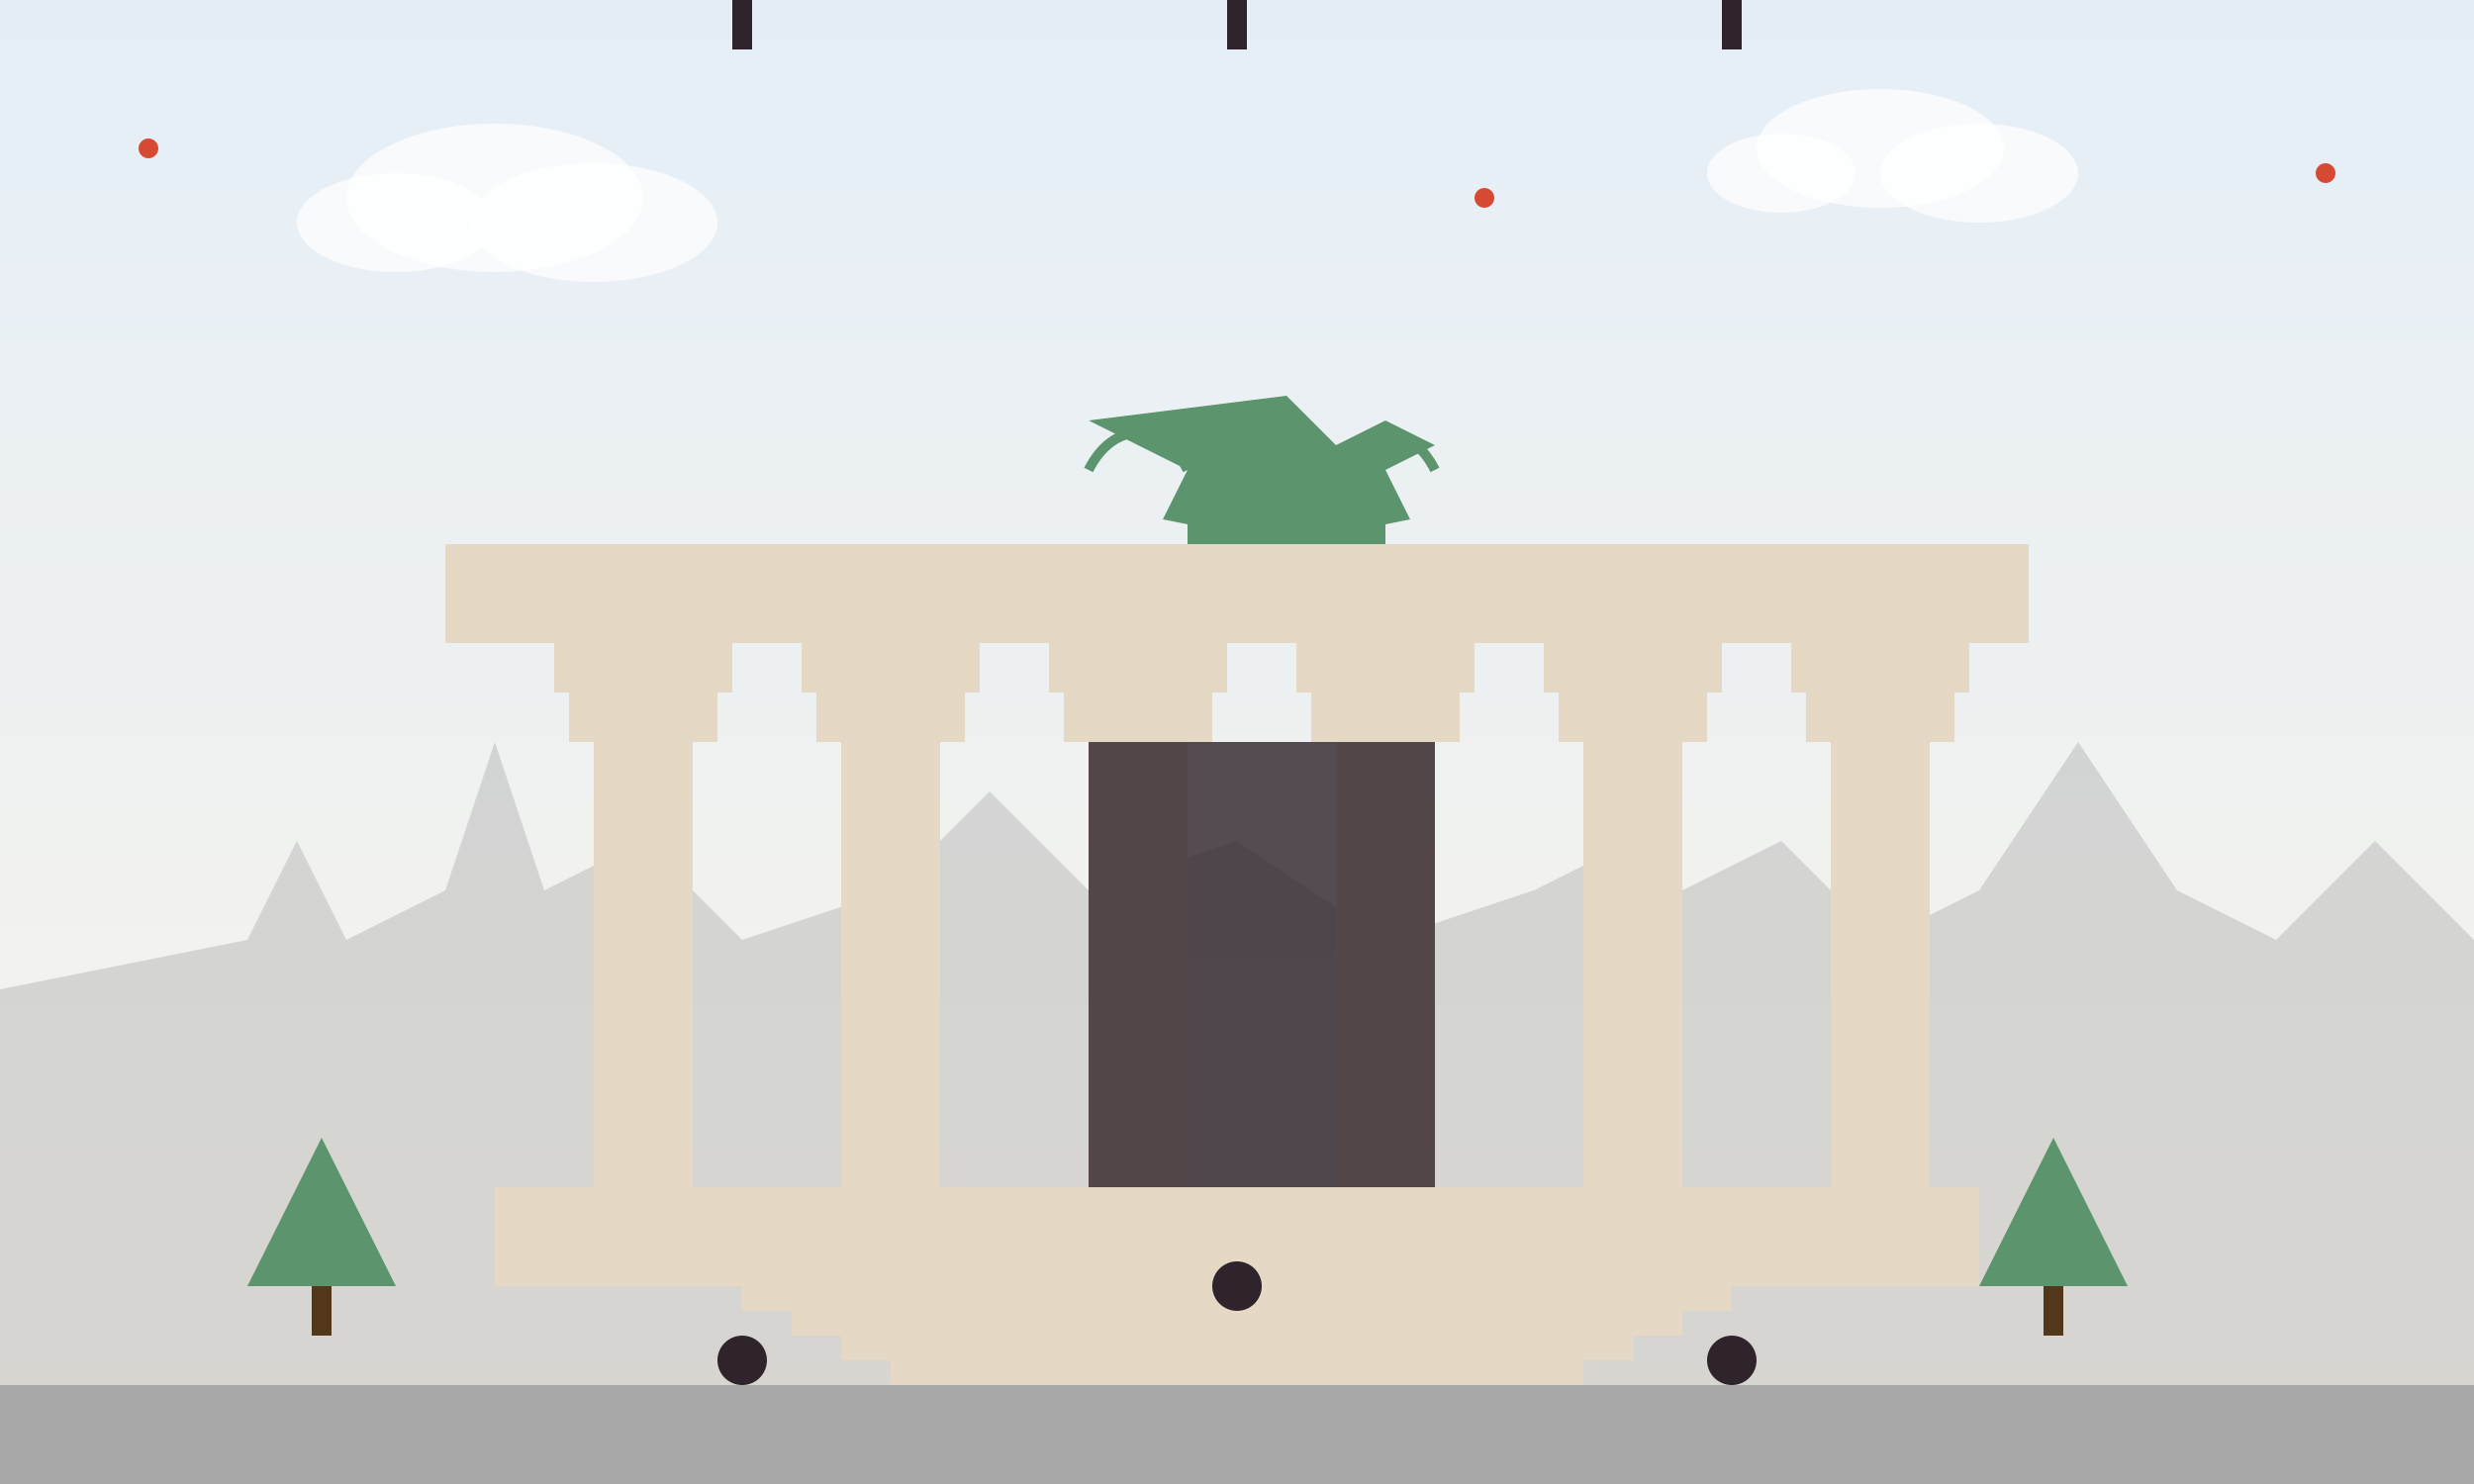 <svg xmlns="http://www.w3.org/2000/svg" viewBox="0 0 500 300">
  <rect x="0" y="0" width="500" height="300" fill="#333333" stroke="none"/>
  <defs>
    <linearGradient id="sky-gradient-2" x1="0%" y1="0%" x2="0%" y2="100%">
      <stop offset="0%" style="stop-color:#e5eef7;stop-opacity:1" />
      <stop offset="100%" style="stop-color:#F9F5EB;stop-opacity:1" />
    </linearGradient>
  </defs>
  
  <!-- Sky background -->
  <rect width="500" height="300" fill="url(#sky-gradient-2)" />
  
  <!-- Background buildings silhouette -->
  <path d="M0,200 L50,190 L60,170 L70,190 L90,180 L100,150 L110,180 L130,170 L150,190 L180,180 L200,160 L220,180 L250,170 L280,190 L310,180 L330,170 L340,180 L360,170 L380,190 L400,180 L420,150 L440,180 L460,190 L480,170 L500,190 L500,300 L0,300 Z" fill="#a8a8a8" opacity="0.4" />
  
  <!-- Brandenburg Gate -->
  <g transform="translate(100, 80)">
    <!-- Base -->
    <rect x="0" y="160" width="300" height="20" fill="#e5d8c4" />
    
    <!-- Columns -->
    <g>
      <rect x="20" y="70" width="20" height="90" fill="#e5d8c4" />
      <rect x="70" y="70" width="20" height="90" fill="#e5d8c4" />
      <rect x="120" y="70" width="20" height="90" fill="#e5d8c4" />
      <rect x="170" y="70" width="20" height="90" fill="#e5d8c4" />
      <rect x="220" y="70" width="20" height="90" fill="#e5d8c4" />
      <rect x="270" y="70" width="20" height="90" fill="#e5d8c4" />
      
      <!-- Column tops -->
      <rect x="15" y="60" width="30" height="10" fill="#e5d8c4" />
      <rect x="65" y="60" width="30" height="10" fill="#e5d8c4" />
      <rect x="115" y="60" width="30" height="10" fill="#e5d8c4" />
      <rect x="165" y="60" width="30" height="10" fill="#e5d8c4" />
      <rect x="215" y="60" width="30" height="10" fill="#e5d8c4" />
      <rect x="265" y="60" width="30" height="10" fill="#e5d8c4" />
      
      <rect x="12" y="50" width="36" height="10" fill="#e5d8c4" />
      <rect x="62" y="50" width="36" height="10" fill="#e5d8c4" />
      <rect x="112" y="50" width="36" height="10" fill="#e5d8c4" />
      <rect x="162" y="50" width="36" height="10" fill="#e5d8c4" />
      <rect x="212" y="50" width="36" height="10" fill="#e5d8c4" />
      <rect x="262" y="50" width="36" height="10" fill="#e5d8c4" />
    </g>
    
    <!-- Top section -->
    <rect x="-10" y="30" width="320" height="20" fill="#e5d8c4" />
    
    <!-- Quadriga silhouette -->
    <path d="M120,5 L160,0 L170,10 L180,5 L190,10 L180,15 L185,25 L160,30 L135,25 L140,15 L130,10 Z" fill="#5C946E" />
    
    <rect x="145" y="10" width="5" height="20" fill="#5C946E" />
    <rect x="140" y="25" width="40" height="5" fill="#5C946E" />
    
    <path d="M170,15 C175,5 185,5 190,15" fill="none" stroke="#5C946E" stroke-width="2" />
    <path d="M120,15 C125,5 135,5 140,15" fill="none" stroke="#5C946E" stroke-width="2" />
    
    <!-- Central passage -->
    <rect x="120" y="70" width="70" height="90" fill="#2F242C" opacity="0.8" />
    
    <!-- Steps -->
    <rect x="50" y="180" width="200" height="5" fill="#e5d8c4" />
    <rect x="60" y="185" width="180" height="5" fill="#e5d8c4" />
    <rect x="70" y="190" width="160" height="5" fill="#e5d8c4" />
    <rect x="80" y="195" width="140" height="5" fill="#e5d8c4" />
  </g>
  
  <!-- Streets -->
  <rect x="0" y="280" width="500" height="20" fill="#a8a8a8" />
  
  <!-- People (small silhouettes) -->
  <circle cx="150" cy="275" r="5" fill="#2F242C" />
  <rect x="148" cy="280" width="4" height="10" fill="#2F242C" />
  
  <circle cx="350" cy="275" r="5" fill="#2F242C" />
  <rect x="348" cy="280" width="4" height="10" fill="#2F242C" />
  
  <circle cx="250" cy="260" r="5" fill="#2F242C" />
  <rect x="248" cy="265" width="4" height="10" fill="#2F242C" />
  
  <!-- Trees -->
  <g transform="translate(50, 230)">
    <polygon points="0,30 15,0 30,30" fill="#5C946E" />
    <rect x="13" y="30" width="4" height="10" fill="#53371b" />
  </g>
  
  <g transform="translate(400, 230)">
    <polygon points="0,30 15,0 30,30" fill="#5C946E" />
    <rect x="13" y="30" width="4" height="10" fill="#53371b" />
  </g>
  
  <!-- Clouds -->
  <ellipse cx="100" cy="40" rx="30" ry="15" fill="white" opacity="0.7" />
  <ellipse cx="120" cy="45" rx="25" ry="12" fill="white" opacity="0.7" />
  <ellipse cx="80" cy="45" rx="20" ry="10" fill="white" opacity="0.7" />
  
  <ellipse cx="380" cy="30" rx="25" ry="12" fill="white" opacity="0.7" />
  <ellipse cx="400" cy="35" rx="20" ry="10" fill="white" opacity="0.7" />
  <ellipse cx="360" cy="35" rx="15" ry="8" fill="white" opacity="0.7" />
  
  <!-- Retro-style decorative elements -->
  <circle cx="30" cy="30" r="2" fill="#D64933" />
  <circle cx="300" cy="40" r="2" fill="#D64933" />
  <circle cx="470" cy="35" r="2" fill="#D64933" />
</svg>
